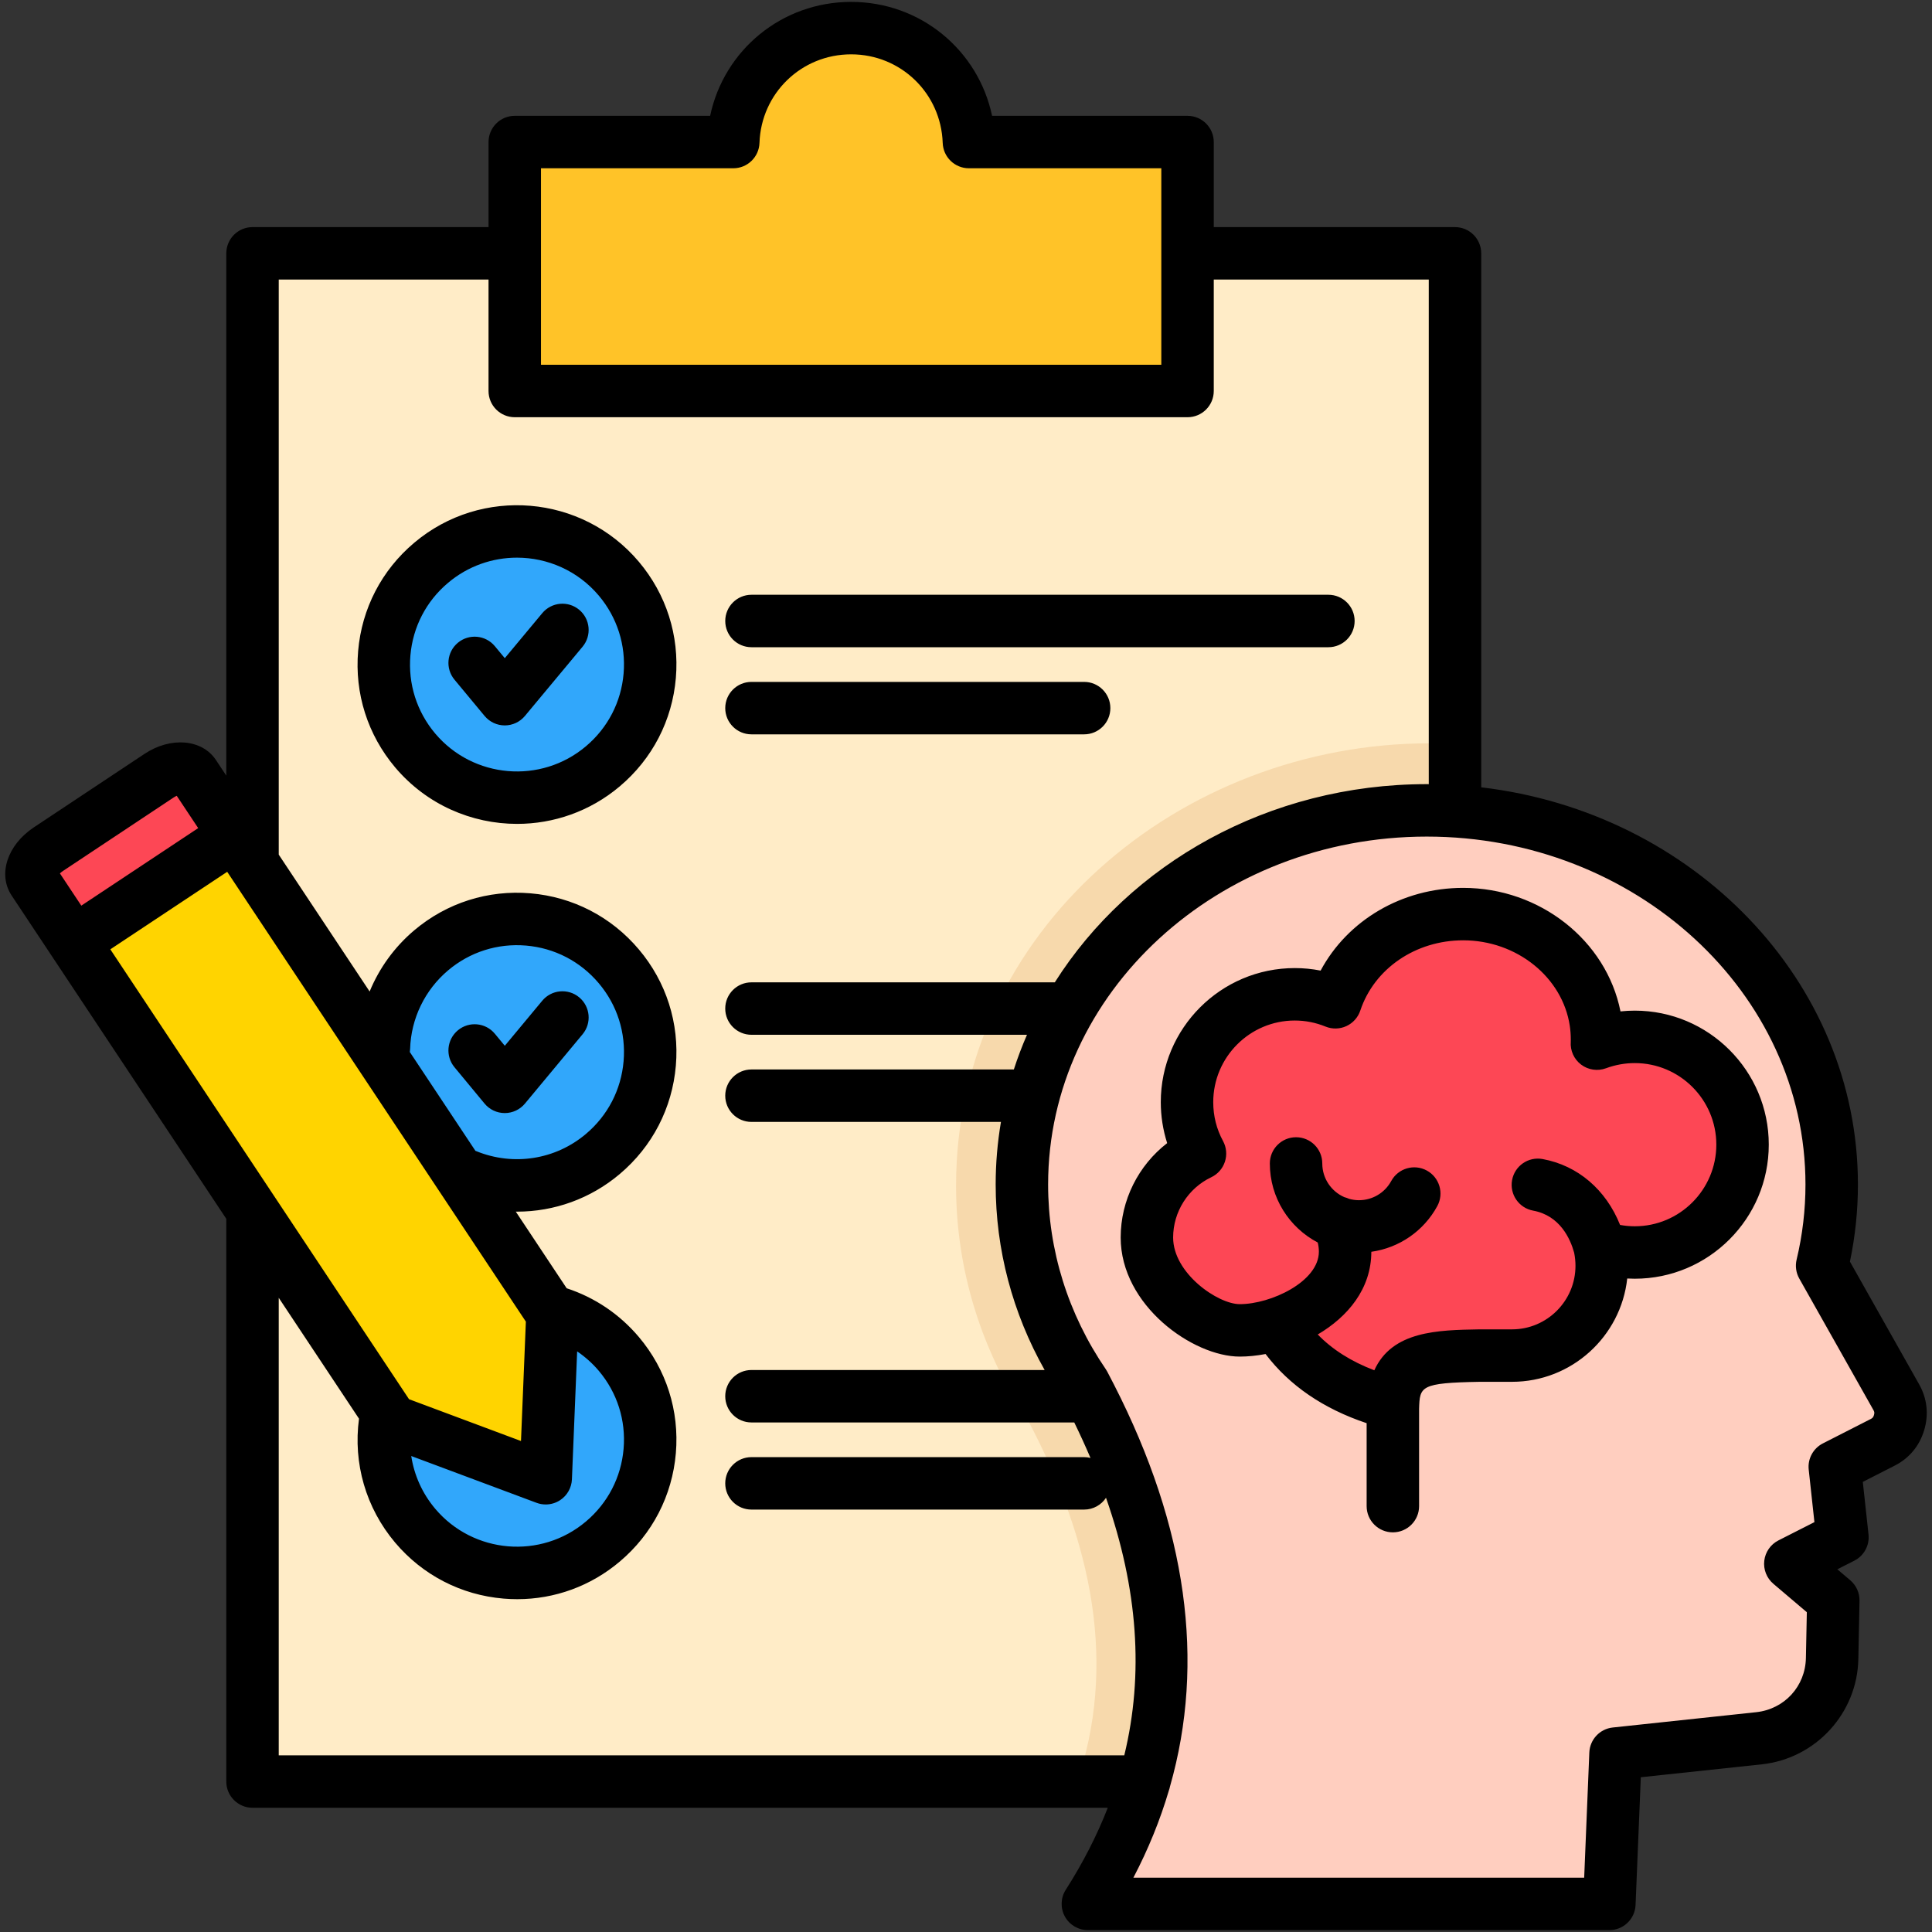 <svg id="Layer_1" enable-background="new 0 0 512 512" viewBox="0 0 512 512" xmlns="http://www.w3.org/2000/svg"><rect x="0" y="0" width="512" height="512" fill="#333333" stroke="none"/><g><g><path clip-rule="evenodd" d="m65.812 66.004h320.525v407.384h-320.525z" fill="#ffecc7" fill-rule="evenodd"/></g><g><path clip-rule="evenodd" d="m386.337 197.186v276.202h-101.236c11.173-32.101 4.367-64.627-12.647-96.954-12.392-18.461-19.085-39.899-19.085-62.188 0-67.86 59.608-117.258 125.454-117.258 2.523 0 5.019.057 7.514.198z" fill="#f7d9ac" fill-rule="evenodd"/></g><g><path clip-rule="evenodd" d="m135.713 36.371h58.246c.568-16.873 14.406-30.371 31.392-30.371 17.015 0 30.853 13.498 31.42 30.371h58.246v66.357h-179.304z" fill="#ffc328" fill-rule="evenodd"/></g><g><path clip-rule="evenodd" d="m113.396 148.497c15.001-12.648 37.404-10.747 50.051 4.254 12.619 14.973 10.719 37.375-4.254 50.023s-37.375 10.748-50.023-4.225c-12.647-15.003-10.747-37.405 4.226-50.052z" fill="#31a7fb" fill-rule="evenodd"/></g><g><path clip-rule="evenodd" d="m113.396 251.831c15.001-12.648 37.404-10.747 50.051 4.225 12.619 15.001 10.719 37.404-4.254 50.051-14.973 12.619-37.375 10.719-50.023-4.254-12.647-15-10.747-37.374 4.226-50.022z" fill="#31a7fb" fill-rule="evenodd"/></g><g><path clip-rule="evenodd" d="m113.396 355.138c15.001-12.647 37.404-10.747 50.051 4.254 12.619 14.973 10.719 37.375-4.254 50.023s-37.375 10.747-50.023-4.254c-12.647-14.973-10.747-37.376 4.226-50.023z" fill="#31a7fb" fill-rule="evenodd"/></g><g><path clip-rule="evenodd" d="m378.822 214.485c-59.608 0-107.929 44.663-107.929 99.762 0 19.198 5.87 37.46 16.589 53.17 26.514 49.796 28.102 96.16.993 138.583h139.009l1.616-40.069 38.283-4.083c11.003-1.191 19.283-10.237 19.482-21.297l.312-15.512-11.456-9.698 13.895-7.061-2.042-18.801 12.733-6.494c2.212-1.134 3.686-2.892 4.395-5.246.709-2.382.454-4.679-.737-6.834l-19.765-35.05c1.673-6.948 2.552-14.179 2.552-21.609-.001-55.098-48.322-99.761-107.93-99.761z" fill="#ffcebf" fill-rule="evenodd"/></g><g><path clip-rule="evenodd" d="m7.424 233.314 95.537 143.915 41.005 15.313 1.787-43.728-95.566-143.886c-1.475-2.24-5.672-2.07-9.33.368l-29.463 19.567c-3.658 2.439-5.445 6.239-3.97 8.451z" fill="#ffd400" fill-rule="evenodd"/></g><g><path clip-rule="evenodd" d="m369.805 373.684c.397-10.974 6.04-13.101 16.532-13.668 2.013-.085 4.197-.142 6.579-.199h1.843 6.777c13.215 0 23.905-10.691 23.905-23.905 0-1.758-.199-3.46-.539-5.133 2.921 1.021 6.068 1.56 9.358 1.56 15.852 0 28.726-12.846 28.726-28.726s-12.874-28.726-28.726-28.726c-3.573 0-6.948.624-10.095 1.815 0-.369.028-.737.028-1.078 0-1.588-.142-3.148-.369-4.679-2.41-16.277-17.298-28.783-35.305-28.783-.737 0-1.475 0-2.184.057-15.029.851-27.564 10.436-31.874 23.452-3.346-1.361-7.004-2.127-10.833-2.127-5.189 0-10.067 1.39-14.292 3.8-8.621 4.963-14.434 14.264-14.434 24.955 0 4.934 1.248 9.613 3.46 13.697-8.366 3.97-14.15 12.477-14.15 22.374 0 6.834 3.8 13.016 8.819 17.497 4.991 4.48 11.173 7.259 15.909 7.259 3.034 0 6.466-.567 9.84-1.645 6.183 9.669 18.179 18.374 31.025 22.203z" fill="#fd4755" fill-rule="evenodd"/></g><g><path clip-rule="evenodd" d="m18.228 249.591 42.763-28.386-10.804-16.277c-1.475-2.24-5.672-2.07-9.33.368l-29.463 19.567c-3.658 2.439-5.445 6.239-3.97 8.451z" fill="#fd4755" fill-rule="evenodd"/></g></g><path d="m192.198 164.57c0-3.838 3.111-6.95 6.95-6.95h152.892c3.838 0 6.95 3.111 6.95 6.95s-3.112 6.95-6.95 6.95h-152.893c-3.838-.001-6.949-3.112-6.949-6.95zm6.949 30.039h88.16c3.838 0 6.949-3.111 6.949-6.949s-3.111-6.95-6.949-6.95h-88.16c-3.838 0-6.95 3.111-6.95 6.95s3.112 6.949 6.95 6.949zm-29.848-45.745c7.282 8.637 10.765 19.58 9.809 30.817-.955 11.239-6.236 21.436-14.868 28.714-7.908 6.679-17.581 9.943-27.206 9.943-12.021.001-23.966-5.09-32.315-14.973-7.29-8.646-10.771-19.603-9.807-30.858.962-11.231 6.24-21.412 14.86-28.669 17.79-15.026 44.493-12.772 59.527 5.026zm-10.622 8.964c-5.599-6.629-13.615-10.044-21.679-10.044-6.458 0-12.948 2.19-18.255 6.673-.003.003-.007.006-.011.009-5.783 4.865-9.324 11.694-9.97 19.228-.647 7.553 1.69 14.906 6.58 20.707 10.083 11.938 28 13.451 39.935 3.371 5.799-4.888 9.342-11.73 9.982-19.269.641-7.537-1.696-14.88-6.582-20.675zm-5.182 3.769c-2.95-2.454-7.332-2.055-9.788.895l-9.931 11.928-2.639-3.18c-2.451-2.953-6.831-3.36-9.786-.91-2.954 2.451-3.361 6.832-.91 9.786l7.979 9.614c1.319 1.589 3.277 2.51 5.343 2.511h.005c2.063 0 4.021-.917 5.341-2.503l15.281-18.354c2.455-2.949 2.054-7.331-.895-9.787zm-14.383 130.873 15.281-18.381c2.454-2.952 2.05-7.333-.901-9.787s-7.333-2.049-9.787.901l-9.925 11.938-2.637-3.186c-2.447-2.957-6.828-3.371-9.785-.924s-3.371 6.828-.924 9.785l7.979 9.642c1.319 1.593 3.278 2.517 5.346 2.519h.008c2.066-.001 4.024-.919 5.345-2.507zm370.816 86.546c-1.277 4.236-4.014 7.495-7.924 9.45l-8.34 4.253 1.513 13.928c.312 2.872-1.185 5.638-3.761 6.947l-4.501 2.287 3.427 2.91c1.592 1.352 2.492 3.349 2.45 5.437l-.31 15.393c-.257 14.373-11.25 26.393-25.569 27.943l-32.082 3.425-1.389 33.847c-.153 3.725-3.216 6.665-6.944 6.665h-138.204c-2.539 0-4.876-1.385-6.096-3.612-1.219-2.227-1.127-4.942.241-7.082 4.554-7.121 8.257-14.361 11.131-21.729h-226.648c-3.838 0-6.95-3.111-6.95-6.949v-149.13l-56.89-85.681c-.005-.008-.01-.016-.015-.023-3.678-5.587-1.143-13.34 5.897-18.034l29.303-19.46c6.94-4.625 15.259-3.939 18.931 1.568l2.774 4.179v-138.414c0-3.838 3.111-6.95 6.95-6.95h62.547v-22.54c0-3.838 3.111-6.95 6.95-6.95h51.774c3.659-17.384 18.957-30.194 37.371-30.194 18.4 0 33.687 12.811 37.346 30.195h51.801c3.838 0 6.949 3.111 6.949 6.95v22.54h63.928c3.838 0 6.949 3.111 6.949 6.95v141.512c56.217 6.604 99.832 51.291 99.832 105.262 0 6.871-.712 13.728-2.12 20.426l18.337 32.517c2.125 3.755 2.591 7.964 1.342 12.164zm-366.561-282.349h164.394v-52.073h-50.987c-3.747 0-6.82-2.971-6.946-6.716-.443-13.166-11.101-23.479-24.265-23.479-13.179 0-23.85 10.313-24.292 23.479-.126 3.745-3.198 6.716-6.946 6.716h-50.959v52.073zm-17.131 208.408c9.842 4.004 20.971 2.254 29.039-4.566 5.8-4.889 9.343-11.734 9.984-19.28.641-7.542-1.695-14.88-6.578-20.66-4.888-5.798-11.734-9.341-19.279-9.982-7.539-.638-14.88 1.695-20.66 6.578-6.156 5.2-9.822 12.782-10.056 20.804-.008.282-.038.557-.079.829l17.393 26.196c.079.027.158.049.236.081zm-64.964-72.442c-.088-.123-.17-.249-.25-.377l-.81-1.22-30.974 20.547 43.271 65.169c.138.187.267.381.387.582l35.21 53.029c.087.123.171.249.25.377l.041.062 29.673 11.081 1.292-31.64zm91.679 125.496-1.385 33.905c-.091 2.226-1.243 4.273-3.099 5.505-1.154.767-2.495 1.161-3.845 1.161-.82 0-1.643-.145-2.431-.439l-33.207-12.402c.775 5.089 2.931 9.92 6.359 13.986 10.084 11.938 28 13.452 39.935 3.371 5.798-4.888 9.341-11.733 9.982-19.279.641-7.542-1.695-14.879-6.578-20.66-1.686-1.993-3.619-3.707-5.731-5.148zm-137.074-126.669 5.673 8.544 30.974-20.547-5.685-8.562c-.261.112-.556.267-.873.478l-29.303 19.46c-.319.213-.579.429-.786.627zm282.073 233.719c5.22-21.501 3.617-44.137-4.843-68.25-1.244 1.881-3.375 3.124-5.799 3.124h-88.16c-3.838 0-6.95-3.111-6.95-6.95s3.111-6.949 6.95-6.949h88.16c.581 0 1.143.079 1.682.214-1.323-3.11-2.756-6.245-4.298-9.405h-85.545c-3.838 0-6.95-3.111-6.95-6.95s3.111-6.949 6.95-6.949h77.693c-8.505-15.094-12.975-31.916-12.975-49.155 0-5.643.482-11.184 1.4-16.591h-66.117c-3.838 0-6.95-3.111-6.95-6.949s3.111-6.95 6.95-6.95h69.533c1.012-3.127 2.174-6.193 3.481-9.191h-73.014c-3.838 0-6.95-3.112-6.95-6.95s3.111-6.949 6.95-6.949h80.391c19.864-31.398 56.612-52.524 98.579-52.524.174 0 .347.005.522.006v-133.727h-56.978v29.533c0 3.838-3.111 6.95-6.949 6.95h-178.295c-3.838 0-6.95-3.111-6.95-6.95v-29.533h-55.597v152.397l24.089 36.279c2.556-6.205 6.577-11.791 11.814-16.214 8.62-7.281 19.562-10.763 30.806-9.809 11.245.956 21.446 6.236 28.724 14.868 7.277 8.615 10.76 19.555 9.805 30.801-.955 11.245-6.236 21.446-14.868 28.724-7.754 6.554-17.402 9.968-27.204 9.969-.116 0-.231-.007-.347-.008l13.487 20.313c7.446 2.445 14.016 6.863 19.121 12.902 7.283 8.621 10.766 19.562 9.811 30.808-.955 11.245-6.236 21.446-14.868 28.724-7.681 6.489-17.215 9.962-27.166 9.962-1.206 0-2.417-.051-3.633-.153-11.243-.951-21.443-6.22-28.723-14.838-7.76-9.204-11.165-21.025-9.578-32.841l-21.271-32.036v121.247zm198.535-91.49-19.656-34.855c-.862-1.53-1.114-3.328-.705-5.035 1.557-6.49 2.346-13.181 2.346-19.89 0-50.842-45.018-92.206-100.354-92.206s-100.354 41.363-100.354 92.206c0 17.392 5.284 34.315 15.281 48.94.144.212.277.43.397.656.546 1.026 1.067 2.047 1.592 3.07.08.14.153.284.223.431 19.302 37.786 24.236 73.439 14.798 106.459-.068.35-.167.687-.285 1.016-2.32 7.859-5.455 15.569-9.409 23.122h119.466l1.362-33.172c.141-3.441 2.781-6.26 6.206-6.626l38.032-4.06c7.485-.81 13.023-6.861 13.158-14.387l.244-12.108-8.874-7.534c-1.773-1.505-2.675-3.798-2.404-6.108s1.68-4.331 3.754-5.385l9.535-4.845-1.512-13.921c-.311-2.867 1.182-5.63 3.752-6.941l12.659-6.456c.457-.228.696-.44.874-1.031.186-.622.113-.918-.126-1.34zm-27.741-70.353c0 19.596-15.929 35.537-35.509 35.537-.668 0-1.336-.018-2.002-.056-1.681 15.374-14.733 27.376-30.533 27.376h-8.511c-15.82.275-15.937 1.203-16.116 7.166v25.778c0 3.839-3.112 6.949-6.95 6.949s-6.949-3.111-6.949-6.949v-21.981c-11.478-3.835-20.458-9.979-26.787-18.326-2.361.45-4.671.681-6.834.681-12.415 0-31.562-13.553-31.562-31.563 0-9.86 4.681-19.104 12.321-25.011-1.116-3.494-1.692-7.161-1.692-10.85 0-19.596 15.929-35.537 35.509-35.537 2.312 0 4.6.223 6.848.667 7.152-13.341 21.581-21.924 37.781-21.924 20.351 0 37.941 13.949 41.687 32.736 1.256-.134 2.52-.201 3.788-.201 19.581-.001 35.511 15.928 35.511 35.508zm-13.899 0c0-11.916-9.694-21.61-21.61-21.61-2.595 0-5.162.462-7.629 1.373-2.221.819-4.707.452-6.596-.973-1.889-1.428-2.922-3.718-2.74-6.079.014-.184.008-.354.008-.538 0-1.232-.089-2.454-.263-3.632-1.937-12.929-14.085-22.686-28.255-22.686-12.597 0-23.554 7.483-27.267 18.62-.608 1.822-1.943 3.312-3.687 4.115-1.745.803-3.745.847-5.524.125-2.614-1.064-5.357-1.603-8.151-1.603-11.916 0-21.61 9.707-21.61 21.638 0 3.653.875 7.121 2.601 10.307.909 1.677 1.087 3.654.495 5.467s-1.903 3.303-3.626 4.121c-6.135 2.912-10.099 9.179-10.099 15.966 0 9.487 11.847 17.664 17.663 17.664 8.246 0 20.962-5.974 20.962-13.914 0-.827-.106-1.636-.305-2.423-7.536-3.953-12.692-11.857-12.692-20.949 0-3.839 3.112-6.949 6.95-6.949s6.949 3.111 6.949 6.949c0 3.998 2.417 7.439 5.862 8.937.425.106.838.25 1.235.434.834.234 1.709.369 2.616.369 3.573 0 6.851-1.946 8.555-5.081 1.833-3.371 6.053-4.619 9.425-2.788 3.372 1.834 4.62 6.053 2.787 9.425-3.609 6.64-10.124 11.084-17.483 12.112-.016 9.824-6.239 17.23-14.203 21.915 3.903 4.013 8.872 7.158 14.996 9.492 4.724-10.439 16.844-10.659 27.803-10.848.04-.001.08-.001.119-.001h8.571c9.273 0 16.817-7.558 16.817-16.846 0-1.134-.116-2.273-.353-3.474-1.017-3.688-3.761-9.84-10.869-11.145-3.775-.693-6.273-4.314-5.58-8.09.693-3.775 4.309-6.281 8.09-5.58 9.351 1.716 16.798 8.128 20.529 17.461 1.291.236 2.594.355 3.9.355 11.915.002 21.609-9.705 21.609-21.636z"/></svg>